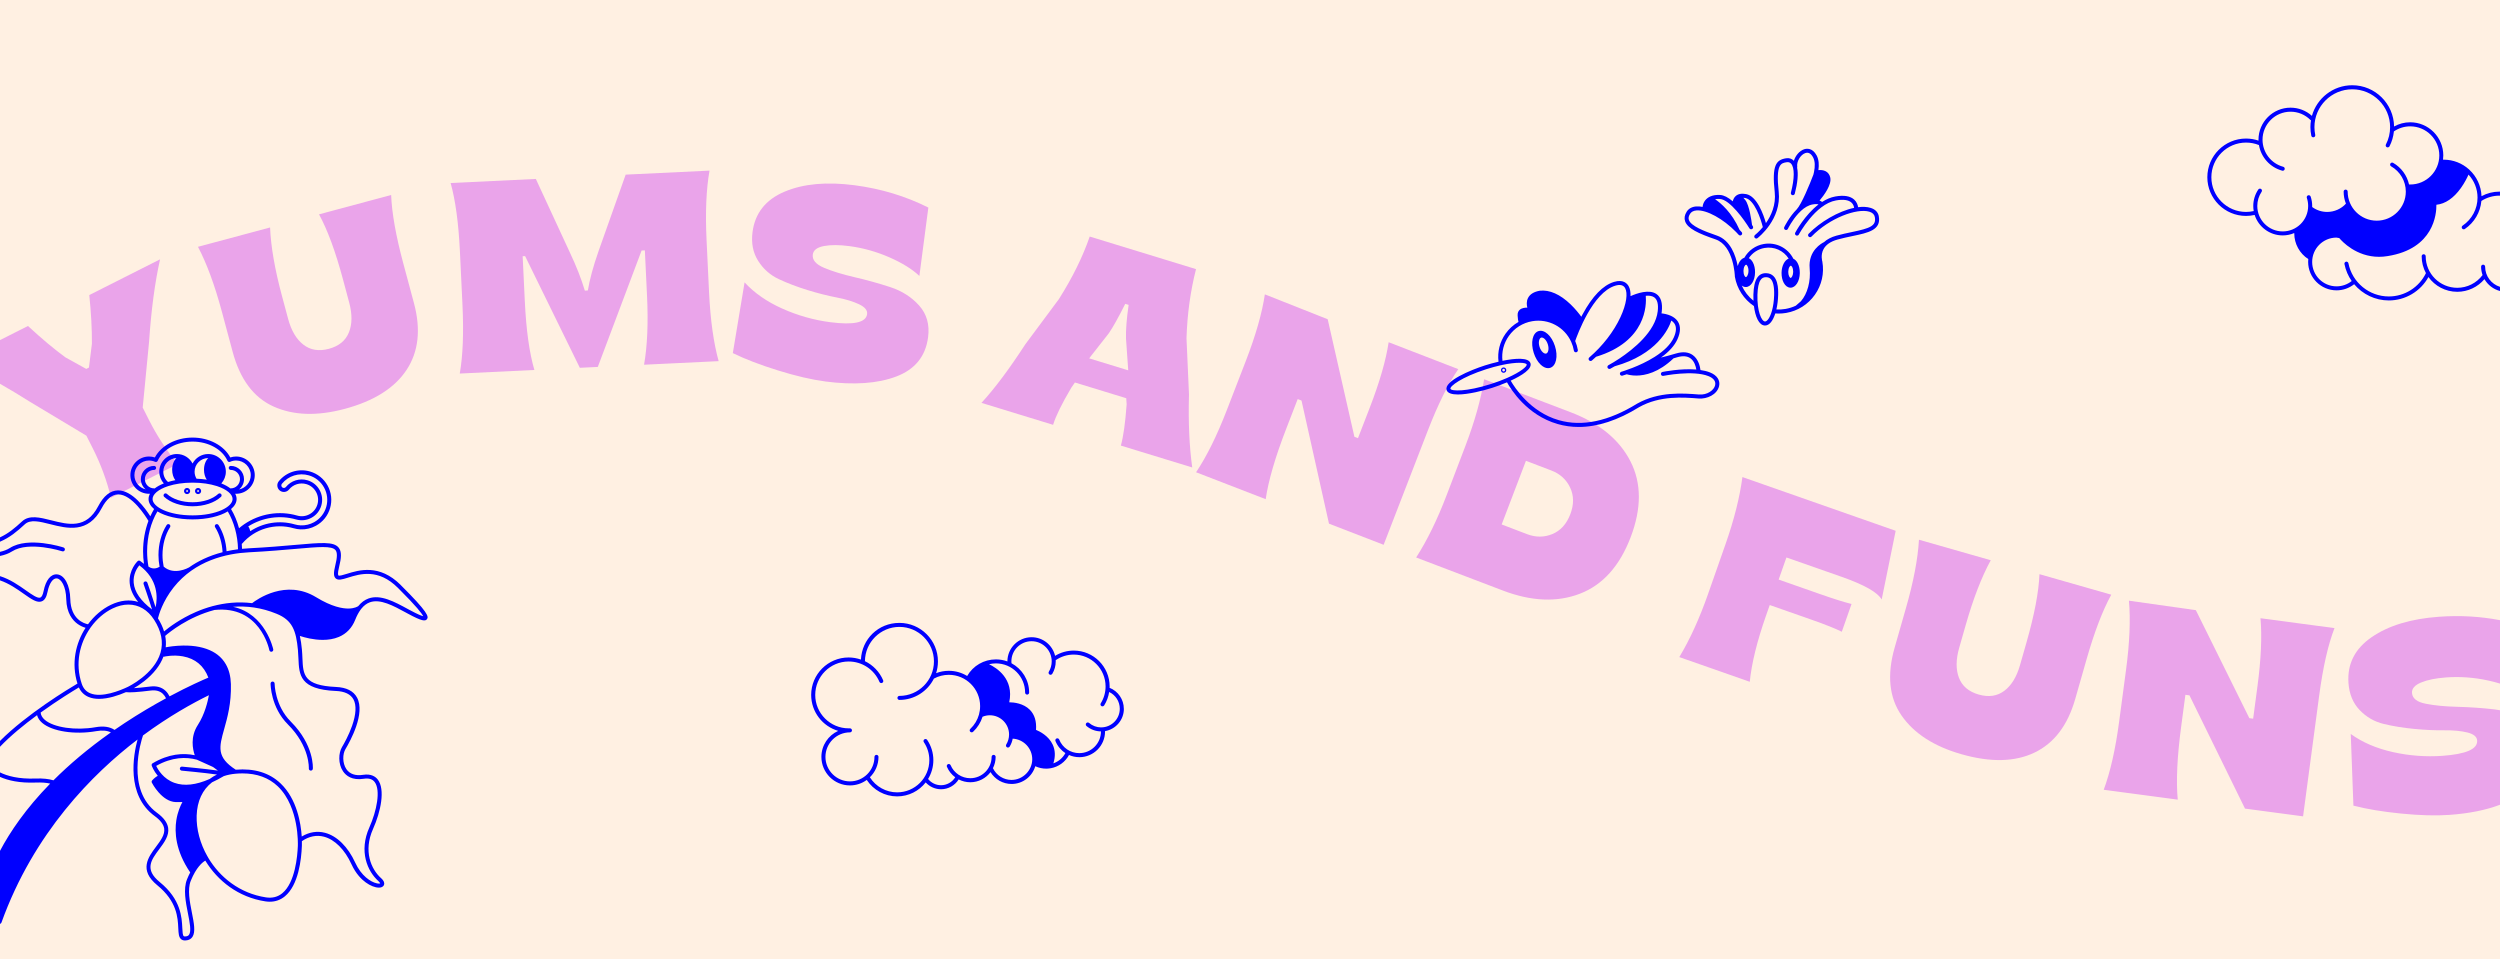 <?xml version="1.0" encoding="UTF-8"?><svg id="Layer_2" xmlns="http://www.w3.org/2000/svg" viewBox="0 0 2000 767.29"><defs><style>.cls-1{fill:#fff0e2;}.cls-1,.cls-2,.cls-3{stroke-width:0px;}.cls-2{fill:#eaa4ea;}.cls-3{fill:blue;}</style></defs><g id="Layer_1-2"><rect class="cls-1" width="2000" height="767.29"/><path class="cls-2" d="M275.78,327.1c-22.04,5.91-41.02,5.29-56.93-1.88-15.92-7.16-26.83-21.77-32.74-43.8l-8.59-32c-5.69-21.19-12.07-38.52-19.14-51.97l57.69-15.48c.61,15.18,3.76,33.38,9.45,54.57l4.97,18.53c2.52,9.41,6.59,16.29,12.2,20.65,5.61,4.36,12.41,5.47,20.42,3.33s13.34-6.51,16.01-13.1c2.67-6.58,2.75-14.58.22-23.98l-4.97-18.53c-5.95-22.18-12.33-39.5-19.14-51.97l57.69-15.48c.56,14.45,3.79,32.62,9.66,54.51l8.59,32c5.65,21.06,3.69,38.85-5.88,53.38-9.57,14.53-26.08,24.94-49.52,31.23Z"/><path class="cls-2" d="M367.81,298.83c2.52-14.23,3.24-32.67,2.15-55.32l-2.02-42.24c-1.08-22.65-3.56-40.93-7.43-54.86l68.16-3.26,27.27,58.93c5.18,10.96,9.16,21.1,11.93,30.42l2.4-.12c1.47-8.8,4.31-19.27,8.54-31.4l21.73-61.28,67.07-3.21c-2.63,14.97-3.42,33.41-2.37,55.33l2.02,42.24c1.05,21.92,3.6,40.2,7.65,54.85l-59.66,2.86c2.63-14.97,3.42-33.41,2.37-55.33l-1.73-36.15-2.61.13-35.04,93.12-14.37.69-43.78-89.35-1.96.09,1.73,36.15c1.1,22.94,3.64,41.22,7.65,54.85l-59.67,2.86Z"/><path class="cls-2" d="M660.02,305.13c-10.81-1.42-23.36-4.35-37.65-8.79-14.3-4.44-26.33-9.06-36.11-13.86l9.4-56.59c7.82,8.5,17.9,15.51,30.22,21.01,12.32,5.5,25.04,9.11,38.15,10.83,18.88,2.48,28.76.33,29.65-6.44.4-3.03-1.75-5.65-6.44-7.88-4.69-2.23-10.65-4.04-17.87-5.42-7.22-1.39-14.99-3.36-23.3-5.92-8.32-2.55-15.96-5.46-22.93-8.72-6.98-3.26-12.53-8.17-16.65-14.72-4.13-6.55-5.61-14.22-4.46-23.01,1.98-15.13,10.5-25.89,25.56-32.26,15.05-6.38,33.75-8.11,56.09-5.17,21.18,2.78,40.85,8.73,59,17.86l-7.18,54.69c-5.74-5.44-13.77-10.42-24.1-14.93-10.33-4.5-20.97-7.48-31.92-8.92-8.21-1.08-15.03-1.09-20.44-.04-5.41,1.05-8.35,3.3-8.8,6.76-.57,4.32,2.45,7.87,9.05,10.64,6.6,2.77,14.7,5.26,24.3,7.48,9.6,2.21,19.11,4.85,28.53,7.92,9.42,3.07,17.16,8.01,23.23,14.81,6.07,6.81,8.44,15.25,7.12,25.34-2,15.28-10.49,25.74-25.45,31.4-14.96,5.66-33.97,6.98-57.03,3.95Z"/><path class="cls-2" d="M785.17,322.3c10.48-11.38,22.19-27.02,35.13-46.92l26.77-36.03c10.89-17.18,19.12-33.89,24.71-50.11l85.04,26.06c-4.49,17.63-7.03,36.08-7.62,55.35l1.99,44.84c-.61,22.31.26,41.8,2.6,58.48l-57.11-17.5c1.99-6.99,3.54-17.99,4.64-33.01l-.33-4.89-41.06-12.58-2.87,4.14c-7.55,12.73-12.41,22.64-14.58,29.73l-57.32-17.57ZM871.33,286.68l31.26,9.58-1.79-25.4c-.21-6.75.49-15.73,2.1-26.95l-2.71-.83c-5.48,10.94-9.86,18.79-13.15,23.56l-15.72,20.04Z"/><path class="cls-2" d="M956.85,377.82c8.46-12.62,16.65-29.16,24.57-49.63l15.25-39.45c7.91-20.47,12.99-38.22,15.22-53.25l50.27,19.91,21.37,94.04,2.85,1.1,9.36-24.2c7.97-20.6,13.03-38.12,15.18-52.56l55.71,21.54c-8.1,11.67-16.29,28.22-24.57,49.63l-35.15,90.89-43.72-16.91-21.98-98.49-3.05-1.18-9.12,23.59c-8.86,22.91-14.35,41.74-16.48,56.5l-55.71-21.54Z"/><path class="cls-2" d="M1132.93,445.99c8.82-13.75,16.93-30.33,24.33-49.75l15.07-39.52c7.4-19.42,12.39-37.19,14.96-53.32l69.26,26.41c22.95,8.75,38.88,21.82,47.8,39.22,8.92,17.4,8.98,37.64.18,60.73-8.8,23.09-22.33,38.15-40.56,45.19-18.24,7.04-38.84,6.19-61.78-2.56l-69.26-26.4ZM1201.33,419.57l20.37,7.77c6.92,2.64,13.66,2.61,20.22-.11,6.55-2.71,11.33-8,14.34-15.88,2.95-7.74,2.89-14.84-.16-21.29-3.06-6.45-8.05-11-14.98-13.64l-20.37-7.77-19.42,50.92Z"/><path class="cls-2" d="M1343.44,525.66c8.44-13.98,16.1-30.78,22.98-50.39l13.99-39.91c6.88-19.61,11.38-37.51,13.52-53.71l122.61,42.99-11.19,54.98c-3.22-5.75-14.02-11.85-32.4-18.29l-43.82-15.36-6.2,17.69,32.71,11.47c11.24,3.94,19.77,6.63,25.59,8.05l-7.79,22.22c-5.11-2.56-13.42-5.86-24.94-9.9l-32.71-11.47-2.96,8.44c-7.21,20.57-11.55,38.22-13.02,52.96l-56.37-19.76Z"/><path class="cls-2" d="M1569.12,603.36c-21.94-6.27-37.89-16.57-47.85-30.9-9.96-14.33-11.81-32.47-5.54-54.41l9.11-31.86c6.03-21.1,9.47-39.24,10.33-54.41l57.43,16.41c-7.29,13.33-13.95,30.55-19.98,51.65l-5.27,18.45c-2.68,9.36-2.73,17.36-.17,23.99,2.56,6.63,7.83,11.08,15.8,13.36,7.96,2.28,14.79,1.28,20.47-2.99,5.68-4.27,9.86-11.09,12.53-20.45l5.27-18.45c6.31-22.08,9.75-40.21,10.33-54.41l57.43,16.41c-6.95,12.68-13.54,29.91-19.77,51.71l-9.1,31.86c-5.99,20.96-16.83,35.21-32.51,42.74-15.68,7.54-35.19,7.97-58.53,1.3Z"/><path class="cls-2" d="M1682.98,631.81c5.27-14.25,9.36-32.25,12.26-54.01l5.59-41.92c2.9-21.75,3.67-40.2,2.32-55.33l53.53,7.58,42.8,86.42,3.03.4,3.43-25.71c2.92-21.89,3.73-40.11,2.45-54.66l59.21,7.9c-5.14,13.24-9.22,31.25-12.26,54.01l-12.88,96.59-46.46-6.2-44.44-90.6-3.24-.43-3.34,25.07c-3.25,24.35-4.18,43.95-2.78,58.79l-59.21-7.89Z"/><path class="cls-3" d="M1368,297.95c-2.29-.92-4.89-1.53-7.63-1.92-.32-2.68-1.53-8.62-6.1-11.93-3.45-2.5-7.98-2.94-13.47-1.31-5.3,1.57-9.19,2.59-12.03,3.26,6.46-4.61,10.89-9.54,13.19-14.67,2.57-5.73,2.68-10.49.35-14.13-1.35-2.11-3.36-3.55-5.47-4.54-.01,0-.03-.01-.04-.02-2.78-1.29-5.74-1.8-7.6-2,.07-.44.15-.88.2-1.32.79-6.96-.66-11.74-4.33-14.21-2.86-1.93-6.66-2.08-10.36-1.49-.09,0-.18.02-.27.04-3.87.66-7.6,2.12-10.01,3.2.11-3.17-.37-5.87-1.5-7.93-1.23-2.24-4.39-5.67-11.68-3.47-8.86,2.68-17.34,11.43-25.21,26-.34.63-.67,1.25-.99,1.88-1.7-2.35-4.7-6.18-8.62-9.95-8.31-7.98-16.78-11.74-24.57-10.87-4.72.82-7.9,2.77-9.44,5.8-1.38,2.73-1.08,5.68-.57,7.73-1.91-.03-4.41.24-6.08,1.73-.88.78-1.88,2.23-1.67,4.67.21,2.48.34,4.07.69,5.03-4.05,2.3-7.58,5.49-10.34,9.41-4.64,6.58-6.61,14.49-5.63,22.42-3.99.92-7.8,2-10.85,2.97-11.6,3.71-32.95,12.6-30.68,19.7.83,2.59,4.34,3.55,9.04,3.55,8.2,0,20-2.94,27.38-5.3,3.4-1.09,7.65-2.62,11.89-4.43,3.04,5.51,15.87,26.25,40.47,33.36,5.45,1.57,11.08,2.36,16.88,2.36,15.1,0,31.34-5.32,48.45-15.91,16.65-9.3,35.19-7.83,47.47-6.86h.11c6.6.53,14.69-3.1,16.28-9.87,1.08-4.63-1.63-8.74-7.25-10.98ZM1192.73,307.21c-19.72,6.3-31.73,5.84-32.37,3.83-.64-2.01,8.87-9.35,28.59-15.66,4.24-1.35,8.11-2.39,11.6-3.17.03,0,.05.01.08.01.09,0,.18,0,.28-.02.18-.03.34-.1.5-.18,6-1.29,10.79-1.8,14.17-1.8s5.51.55,5.76,1.33c.48,1.5-4.68,5.95-15.5,10.74-.06.02-.13.04-.19.07-.03.01-.05.03-.08.05-3.64,1.6-7.91,3.23-12.82,4.8ZM1372.12,308.2c-.93,3.99-6.33,7.92-12.89,7.4h-.11c-12.66-1.01-31.8-2.53-49.35,7.28-22.93,14.18-44.06,18.63-62.78,13.24-22.82-6.57-35.32-26.13-38.43-31.59,9.11-4.18,17.27-9.43,15.82-13.96-1.52-4.75-12.09-4.02-22.41-1.91-.8-7.04.98-14.04,5.1-19.88,4.45-6.3,11.08-10.5,18.68-11.81,12.99-2.24,25.82,4.57,31.23,16.56,1,2.21,1.72,4.56,2.13,6.98.15.88.99,1.46,1.86,1.31.88-.15,1.46-.98,1.31-1.86-.43-2.47-1.15-4.87-2.12-7.15,1.64-4.74,13.95-38.78,32.01-44.25,3.91-1.18,6.58-.53,7.93,1.93,1.12,2.04,1.37,5.13.84,8.88,0,.03-.01.06-.01.09-.6,4.11-2.14,9.02-4.56,14.23-5.41,11.65-14.27,23.11-24.94,32.27-.67.58-.75,1.59-.17,2.27.32.37.77.56,1.22.56.37,0,.74-.13,1.05-.39,1.14-.98,2.24-1.98,3.32-2.99,40.22-12.2,40.4-41.42,39.77-48.78,2.54-.25,4.92,0,6.64,1.16,2.59,1.75,3.58,5.5,2.93,11.17-1.86,16.31-19.59,30.51-30.62,37.85l-4.93,3.12c-2.31,1.39-3.77,2.17-3.85,2.21-.79.41-1.09,1.38-.68,2.17.29.55.85.86,1.43.86.25,0,.51-.06.74-.18.14-.07,1.44-.76,3.49-1.98,33.77-9.49,43.12-29.97,45.3-36.55,1,.66,1.88,1.47,2.53,2.48,1.71,2.67,1.51,6.4-.58,11.07-2.41,5.37-7.53,10.58-15.24,15.47-12.16,7.72-26.56,11.9-26.71,11.94-.85.25-1.35,1.14-1.1,1.99.2.71.85,1.17,1.54,1.17.15,0,.3-.02.44-.06.17-.05,1.44-.42,3.45-1.1,1.14.36,3.82,1.05,7.61,1.05,7.05,0,17.93-2.41,29.8-13.8.93-.27,1.89-.54,2.9-.84,4.47-1.33,8.06-1.05,10.65.83,3.18,2.3,4.31,6.54,4.7,8.97-12.46-1.01-26.3,1.78-27.06,1.93-.87.18-1.43,1.03-1.25,1.9s1.03,1.43,1.9,1.25c.23-.05,23.68-4.78,36.14.2,4.13,1.65,6.02,4.23,5.31,7.26Z"/><path class="cls-3" d="M1205,295.73h0c-.2-1.16-1.32-1.95-2.47-1.74-1.16.2-1.94,1.31-1.74,2.47.18,1.04,1.08,1.77,2.11,1.77.12,0,.24,0,.36-.03.56-.1,1.05-.41,1.38-.87s.46-1.03.36-1.6ZM1203.08,297.16c-.58.1-1.14-.29-1.25-.88l1.58-.27-1.58.27c-.1-.59.29-1.15.88-1.25.58-.1,1.15.29,1.25.88.1.59-.29,1.15-.88,1.25Z"/><path class="cls-3" d="M1230.78,264.89c-4.75,1.52-6.42,9.16-3.79,17.4,1.2,3.76,3.12,7.06,5.42,9.31,1.97,1.93,4.06,2.93,6.03,2.93.59,0,1.17-.09,1.73-.27,4.75-1.52,6.42-9.16,3.79-17.4-2.63-8.23-8.42-13.49-13.18-11.97ZM1236.98,282.83c-1.56.5-4.14-1.56-5.34-5.31-1.2-3.75-.29-6.93,1.27-7.43.16-.05.32-.07.49-.07,1.57,0,3.77,2.01,4.85,5.39,1.2,3.75.29,6.93-1.27,7.43Z"/><path class="cls-3" d="M1503.04,172.99c-.63-3.28-2.92-5.6-6.64-6.71-2.91-.87-6.28-1-9.92-.53-.25-1.69-.98-4.1-3.1-6.04-3.17-2.9-8.26-3.75-15.15-2.52-3.76.67-7.3,2.28-10.58,4.39-.11-.1-.21-.2-.34-.29-.47-.36-1.04-.63-1.68-.82,3.45-4.08,9.96-12.74,8.55-18.56-.53-2.2-1.7-3.83-3.47-4.82-1.97-1.11-4.28-1.17-5.99-.99.6-4.27.38-8.44-1.41-11.76-3.43-6.34-8.17-5.54-10.06-4.91-3.72,1.25-6.87,5.08-8.14,9.2-1.61-1.69-3.75-2.4-6.2-2.02-8.07,1.25-11.5,5.62-9.13,27.08,1.12,10.2-2.82,18.77-7.04,24.8-1.92-6.75-7.08-21.51-15.81-23.22-3.66-.71-6.52-.16-8.47,1.66-1.29,1.2-1.93,2.74-2.25,4.13-3.72-3.2-7.08-4.91-10.05-5.09-6.74-.41-10.23,2.1-11.98,4.28-1.24,1.55-1.96,3.45-2.08,5.27-1.83-.35-3.56-.5-5.12-.38-3.4.27-6.03,1.71-7.6,4.17-1.71,2.68-2.14,5.28-1.28,7.75,2.02,5.78,10.81,9.8,24.33,14.43,14.73,5.04,15.46,29.42,15.46,29.66,0,.08,0,.16.02.24,1.65,9.56,7.19,18.06,15.24,23.45,1.06,8.43,3.99,15.43,8.75,15.57.05,0,.1,0,.14,0,3.62,0,6.4-4.03,8.19-9.67.87.06,1.74.11,2.62.11,2.03,0,4.06-.17,6.08-.52,9.35-1.61,17.5-6.77,22.97-14.52,5.47-7.75,7.59-17.16,5.98-26.51-.01-.07-.03-.15-.05-.22-.02-.05-1.55-5.07,1.02-9.81,1.93-3.56,5.68-6.12,11.13-7.64,4.19-1.16,8.23-2,12.13-2.82,12.35-2.58,23.02-4.8,20.91-15.82ZM1396.71,221.7c-.33,0-.78-.44-1.13-1.11-.53-1-.82-2.42-.8-3.89.02-1.47.36-2.88.92-3.86.37-.66.83-1.08,1.16-1.08h0c.71.01,1.98,1.92,1.93,5s-1.37,4.9-2.08,4.94ZM1412.05,257.18s-.03,0-.04,0c-2.79-.08-6.44-8.26-6.06-21.4.16-5.54.99-9.49,2.46-11.73,1.04-1.58,2.35-2.29,4.25-2.29.08,0,.16,0,.23,0,1.87.06,6.84.2,6.42,14.42-.14,4.84-.8,8.97-1.7,12.25-.04.1-.07.2-.09.31-1.54,5.41-3.76,8.45-5.48,8.45ZM1481.47,185.66c-3.77.79-8.04,1.68-12.33,2.87-4.15,1.15-7.46,2.89-9.93,5.17-1.8.87-12.76,6.77-11.47,20.98.95,10.46-1.79,20.32-7.01,26.33l-4.11,3.56c-2.58,1.21-5.34,2.08-8.23,2.58-2.42.42-4.86.55-7.29.42.82-3.53,1.31-7.44,1.42-11.29.13-4.31.51-17.43-9.54-17.73-3.17-.1-5.58,1.17-7.27,3.74-1.83,2.79-2.8,7.17-2.99,13.4-.05,1.63-.03,3.27.05,4.9-4.07-3.25-7.28-7.44-9.38-12.16.96.76,2.04,1.18,3.18,1.2.02,0,.05,0,.07,0,4.06,0,7.31-5.12,7.41-11.7.04-2.99-.58-5.84-1.75-8.02-.87-1.62-1.99-2.76-3.25-3.37,2.89-4.33,7.38-7.27,12.59-8.17,7.67-1.33,15.2,2.07,19.3,8.51-3.22,1.21-5.6,5.74-5.69,11.36-.04,2.99.58,5.84,1.75,8.02,1.34,2.48,3.24,3.86,5.37,3.89.02,0,.05,0,.07,0,4.06,0,7.31-5.12,7.41-11.7.04-2.99-.58-5.84-1.75-8.02-.9-1.67-2.06-2.83-3.38-3.42-4.46-8.74-13.94-13.49-23.63-11.82-6.65,1.15-12.31,5.16-15.61,11.02-2.38.7-4.33,3.2-5.32,6.63-1.56-8.39-5.7-20.65-16.7-24.41-10.61-3.63-20.66-7.65-22.34-12.45-.53-1.5-.21-3.12.96-4.95,1.02-1.6,2.75-2.5,5.14-2.69,8.05-.64,21.46,6.78,31.59,17.21l.2.2c.66.68,1.3,1.38,1.93,2.08.59.66,1.61.73,2.27.13.67-.59.72-1.61.13-2.27-.54-.61-1.1-1.21-1.67-1.8-6.24-14.05-15-21.41-19.62-24.53,1.11-.2,2.4-.28,3.9-.19,7.97.49,19.73,17.12,23.59,23.49.3.5.83.78,1.38.78.28,0,.57-.08.83-.23.76-.46,1-1.45.54-2.21-.04-.06-.27-.44-.66-1.05-.34-2.76-2.12-15.83-5.41-19.95-.55-.69-1.06-1.27-1.53-1.79.5.04,1.03.1,1.6.21,7.23,1.41,12.34,16.59,13.97,23.28-3.28,3.95-6.15,6.2-6.22,6.25-.71.54-.84,1.55-.3,2.25.32.41.79.63,1.28.63.34,0,.68-.11.97-.33.79-.61,19.4-15.08,16.97-37.18-2.44-22.18,1.87-22.85,6.43-23.55,1.44-.22,2.57.15,3.46,1.14,2.89,3.2,2.84,11.89-.13,23.24-.22.86.29,1.74,1.15,1.96.86.22,1.74-.29,1.96-1.15,2.28-8.72,2.9-15.83,1.88-20.77.09-.24.12-.51.08-.78-.65-4.13,2.61-9.66,6.46-10.96,2.45-.83,4.54.31,6.2,3.39,1.7,3.15,1.64,7.39.76,11.72-.04.12-.07.25-.08.39-.12.58-.26,1.17-.41,1.75-2.91,7.65-9.51,23.74-13.33,27.78-6.01,6.04-9.74,13.72-9.98,14.22-.38.8-.05,1.76.75,2.14.22.11.46.16.69.16.6,0,1.17-.34,1.45-.91.05-.11,3.31-6.8,8.43-12.35.35-.32.75-.73,1.23-1.22.25-.26.53-.55.83-.85,2.79-2.57,6.01-4.62,9.48-5.15,2.37-.41,3.77-.25,4.53.03-10.95,8.41-18.19,21.8-18.6,22.57-.42.78-.12,1.76.66,2.18.24.13.5.19.76.19.57,0,1.13-.31,1.42-.85.13-.24,13.16-24.33,29.73-27.3,5.73-1.03,10.02-.44,12.38,1.7,1.5,1.35,1.99,3.08,2.14,4.23-12.54,2.62-27.28,11.35-36.39,20.75-.62.64-.6,1.66.04,2.27.64.62,1.66.6,2.27-.04,14.5-14.97,36.37-22.85,46.24-19.91,2.53.75,4.01,2.18,4.4,4.24,1.38,7.23-3.95,9.05-18.41,12.07ZM1432.51,222.34h0c-.69-.01-1.94-1.89-1.9-4.93.02-1.45.35-2.84.91-3.82.42-.73.87-1.06,1.13-1.06h0c.26,0,.71.34,1.1,1.09.52.99.81,2.39.79,3.84-.04,3.03-1.34,4.87-2.04,4.87Z"/><path class="cls-3" d="M154.06,405.02c9.15,0,17.64-2.82,22.72-7.55.65-.6.69-1.62.08-2.27-.6-.65-1.62-.69-2.27-.08-4.5,4.19-12.17,6.69-20.53,6.69s-16.03-2.5-20.53-6.69c-.65-.61-1.67-.57-2.27.08-.61.65-.57,1.67.08,2.27,5.07,4.73,13.57,7.55,22.72,7.55Z"/><path class="cls-3" d="M158.45,395.29c1.36,0,2.47-1.11,2.47-2.47s-1.11-2.47-2.47-2.47-2.47,1.11-2.47,2.47,1.11,2.47,2.47,2.47ZM158.45,392.07c.41,0,.75.33.75.75s-.33.75-.75.75-.75-.33-.75-.75.33-.75.75-.75Z"/><path class="cls-3" d="M149.67,395.29c1.36,0,2.47-1.11,2.47-2.47s-1.11-2.47-2.47-2.47-2.47,1.11-2.47,2.47,1.11,2.47,2.47,2.47ZM149.67,392.07c.41,0,.75.33.75.75s-.33.75-.75.75-.75-.33-.75-.75.33-.75.75-.75Z"/><path class="cls-3" d="M219.68,546.85c0-.89-.72-1.61-1.61-1.61h0c-.89,0-1.61.72-1.61,1.61,0,.77.16,18.99,13.86,32.68,17.68,17.67,16.75,35.07,16.74,35.25-.06.88.61,1.65,1.49,1.71.04,0,.08,0,.12,0,.84,0,1.54-.65,1.6-1.5.05-.77,1.11-18.97-17.67-37.75-12.74-12.73-12.92-30.24-12.92-30.41Z"/><path class="cls-3" d="M899.06,567.05c0-7.47-4.54-14.08-11.39-16.8.01-.36.04-.72.04-1.08,0-15.83-12.88-28.7-28.7-28.7-5.34,0-10.44,1.45-14.93,4.2-2.02-8.52-9.68-14.89-18.81-14.89-10.67,0-19.35,8.68-19.35,19.35,0,0,0,.01,0,.02-2.86-1.05-5.95-1.63-9.17-1.63-9.6,0-18.26,5.04-23.01,13.27-4.29-2.63-9.33-4.14-14.72-4.14-3.48,0-6.92.65-10.14,1.89.95-2.97,1.47-6.12,1.47-9.4,0-16.99-13.83-30.82-30.82-30.82s-30.01,13.03-30.78,29.34c-3.11-1.08-6.43-1.68-9.85-1.68-16.52,0-29.96,13.44-29.96,29.96,0,13.63,9.15,25.15,21.62,28.77-7.92,3.59-13.44,11.56-13.44,20.8,0,12.59,10.24,22.83,22.83,22.83,5.03,0,9.68-1.64,13.46-4.4,5.33,8.17,14.47,13.18,24.3,13.18,9.27,0,17.54-4.38,22.85-11.18,3.12,3.45,7.57,5.47,12.29,5.47,5.74,0,11.09-3.04,14.08-7.87,2.82,1.45,5.99,2.27,9.31,2.27,6.61,0,12.47-3.19,16.18-8.1,3.55,5.82,9.91,9.47,16.86,9.47,8.96,0,16.53-6,18.94-14.19,2.72,1.27,5.7,1.94,8.73,1.94,1.25,0,2.47-.12,3.67-.34.01,0,.02,0,.03,0,6.17-1.12,11.55-4.99,14.55-10.58,2.56,1.12,5.37,1.75,8.29,1.75,11.33,0,20.54-9.22,20.54-20.54,0-.11,0-.21,0-.32,8.54-1.45,15.06-8.88,15.06-17.82ZM809.25,623.95c-6.37,0-12.16-3.67-14.9-9.4,1.37-2.73,2.16-5.8,2.16-9.05,0-.89-.72-1.61-1.61-1.61s-1.61.72-1.61,1.61c0,9.41-7.66,17.07-17.07,17.07-6.86,0-13.03-4.08-15.72-10.39-.35-.82-1.29-1.2-2.11-.85-.82.35-1.2,1.29-.85,2.11,1.46,3.42,3.78,6.28,6.64,8.39-2.41,3.89-6.72,6.35-11.35,6.35-4.06,0-7.85-1.86-10.38-5,2.68-4.39,4.23-9.55,4.23-15.05,0-5.81-1.71-11.41-4.95-16.21-.5-.74-1.5-.93-2.23-.43-.74.5-.93,1.5-.43,2.23,2.88,4.26,4.4,9.24,4.4,14.4,0,14.21-11.56,25.77-25.76,25.77-8.87,0-17.11-4.6-21.81-12.07,4.25-4.15,6.89-9.93,6.89-16.32,0-.89-.72-1.61-1.61-1.61s-1.61.72-1.61,1.61c0,10.81-8.8,19.61-19.61,19.61s-19.61-8.8-19.61-19.61,8.8-19.61,19.61-19.61c.89,0,1.61-.72,1.61-1.61s-.72-1.61-1.61-1.61c-.28,0-.55.01-.83.02-.07,0-.14-.02-.21-.02-14.75,0-26.74-12-26.74-26.74s12-26.74,26.74-26.74c10.76,0,20.42,6.4,24.63,16.3.35.82,1.29,1.2,2.11.85.82-.35,1.2-1.29.85-2.11-2.91-6.84-8.14-12.19-14.56-15.28.09-15.14,12.44-27.43,27.6-27.43s27.6,12.38,27.6,27.6-12.38,27.6-27.6,27.6c-.89,0-1.61.72-1.61,1.61s.72,1.61,1.61,1.61c12.05,0,22.51-6.96,27.57-17.07,3.64-1.97,7.75-3.02,11.92-3.02,13.81,0,25.05,11.24,25.05,25.05,0,2.33-.32,4.59-.92,6.76,0,.01,0,.03-.01.04-1.21,4.31-3.56,8.23-6.91,11.41-.65.61-.67,1.63-.06,2.27.32.33.74.5,1.17.5.4,0,.79-.15,1.1-.44,3.57-3.38,6.14-7.5,7.56-12.04,1.86-.77,3.82-1.18,5.86-1.18,8.47,0,15.37,6.89,15.37,15.37,0,2.84-.78,5.61-2.25,8.01-.46.76-.23,1.75.53,2.21.26.16.55.24.84.24.54,0,1.07-.27,1.37-.77,1.2-1.95,2-4.11,2.41-6.35,8.7.46,15.64,7.67,15.64,16.48s-7.41,16.53-16.53,16.53ZM880.96,581.93c-3.55,0-6.99-1.27-9.68-3.58-.67-.58-1.69-.5-2.27.17-.58.67-.5,1.69.17,2.27,3.23,2.77,7.34,4.3,11.59,4.34,0,.02,0,.04,0,.05,0,9.55-7.77,17.33-17.33,17.33-7.11,0-13.42-4.26-16.08-10.86-.33-.82-1.27-1.22-2.09-.89-.82.33-1.22,1.27-.89,2.09,1.63,4.06,4.44,7.36,7.94,9.61-2.09,3.9-5.55,6.8-9.62,8.23,1.71-5.46,1.54-10.46-.5-14.91-3.3-7.17-10.5-10.7-13.39-11.88.51-6.81-1.13-12.19-4.88-16.01-5.14-5.24-12.79-6.03-16.53-6.07,3.96-18.79-10.15-27.6-16.17-30.45,1.78-.43,3.62-.66,5.51-.66,12.88,0,23.36,10.48,23.36,23.36,0,.89.72,1.61,1.61,1.61s1.61-.72,1.61-1.61c0-10.16-5.73-19-14.12-23.47-.05-.5-.08-1-.08-1.5,0-8.89,7.24-16.13,16.13-16.13,8.26,0,15.08,6.24,16.01,14.25-.02.2,0,.4.05.6.03.42.06.85.06,1.28,0,2.93-.79,5.8-2.29,8.29-.46.76-.21,1.75.55,2.21.26.16.54.23.83.23.55,0,1.08-.28,1.38-.78,1.8-3,2.75-6.44,2.75-9.95,0-.31-.03-.62-.05-.93,4.26-2.94,9.23-4.51,14.44-4.51,14.05,0,25.49,11.43,25.49,25.49,0,4.78-1.33,9.45-3.85,13.48-.47.75-.24,1.75.51,2.22.26.17.56.24.85.24.54,0,1.06-.27,1.37-.76,2.05-3.28,3.39-6.94,3.98-10.74,5.15,2.44,8.5,7.62,8.5,13.43,0,8.2-6.67,14.88-14.88,14.88Z"/><path class="cls-2" d="M119.47,336.57l-5.3-10.51,5.07-52.37c1.72-25.61,4.66-47.69,8.82-66.23l-56.63,28.58c1.48,14.23,2.18,27.23,2.1,38.99l-2.37,19.02-2.14,1.08-16.61-9.2c-8.73-6.34-18.74-14.71-30.03-25.14l-22.38,11.29v34.94c7.7,4.39,15.79,9.25,24.26,14.59l44.85,26.93,5.21,10.31c6.35,12.58,11.18,25.7,14.48,39.33l53.33-26.92c-9.21-11.47-16.76-23.04-22.65-34.72Z"/><path class="cls-3" d="M49.81,441.04c.84.27,1.75-.19,2.03-1.03.27-.84-.19-1.75-1.03-2.03-1.14-.37-28.14-8.99-42.95.44-2.21,1.41-4.89,2.4-7.86,3.07v3.28c3.61-.75,6.89-1.91,9.59-3.63,13.52-8.62,39.96-.18,40.22-.1Z"/><path class="cls-3" d="M320.55,467.97c-17.1-17-33.4-11.92-43.13-8.89-2.69.84-6.04,1.88-6.69,1.27-.16-.15-.87-1.17.54-6.8,1.75-6.98,2.34-12.3-.46-15.57-4.05-4.75-13.6-3.91-34.52-2.07-9.86.87-22.14,1.95-37.32,2.74-1.83.1-3.61.24-5.35.41-.04-1.32-.11-2.64-.22-3.94.14-.09.28-.19.39-.32,10.1-11.71,26.21-16.5,41.03-12.22,1.84.53,3.73.84,5.63.92,4.29.18,8.55-.84,12.34-2.93,5.53-3.05,9.54-8.07,11.29-14.13,1.75-6.06,1.04-12.45-2.01-17.97-3.05-5.53-8.07-9.53-14.13-11.29-9.14-2.64-18.92.43-24.92,7.82-1.83,2.25-1.48,5.58.77,7.4,2.25,1.83,5.58,1.48,7.4-.77,3.33-4.1,8.75-5.8,13.82-4.34,3.36.97,6.14,3.19,7.83,6.26,1.69,3.06,2.09,6.6,1.11,9.97s-3.19,6.14-6.26,7.83c-3.06,1.69-6.6,2.09-9.96,1.11-14.42-4.17-29.99-1.5-42.26,6.86-.07.03-.13.09-.19.13-1.4.96-2.75,2-4.06,3.12-1.49-5.53-3.64-10.71-6.39-15.33,2.83-2.36,4.44-5.1,4.44-8.04,0-1.46-.4-2.87-1.14-4.21.25.01.5.04.76.04,8.22,0,14.91-6.69,14.91-14.91s-6.69-14.91-14.91-14.91c-1.6,0-3.17.25-4.67.75-5.07-9.56-16.96-15.89-30.17-15.89s-25.1,6.33-30.17,15.89c-1.5-.5-3.07-.75-4.67-.75-8.22,0-14.91,6.69-14.91,14.91s6.69,14.91,14.91,14.91c.25,0,.5-.02.76-.04-.74,1.34-1.14,2.75-1.14,4.21,0,2.94,1.61,5.68,4.44,8.04-1.1,1.85-2.1,3.79-3.01,5.8-3.95-6.22-14.37-20.72-25.7-20.72-.06,0-.12,0-.18,0-6.15.08-11.49,4.37-15.87,12.73-9.56,18.28-23.78,14.68-37.52,11.2-9.06-2.29-17.61-4.46-23.33.84-5.73,5.31-10.96,9.7-17.67,12.8v3.48c7.78-3.31,13.61-8.15,19.85-13.93,4.43-4.11,11.81-2.24,20.35-.08,13.55,3.43,30.42,7.7,41.16-12.83,3.79-7.24,8.18-10.94,13.06-11.01.05,0,.09,0,.14,0,11.04,0,22.07,17.64,24.19,21.2-2.8,7.5-4.29,15.84-4.29,24.38,0,3.36.25,6.7.7,9.98-.96-.78-1.95-1.56-3.04-2.31-.63-.44-1.48-.37-2.03.16-.3.29-7.24,7.1-6.33,17.52.45,5.16,2.73,10.2,6.79,15.1-6.65-2.1-14.17-1.38-21.91,2.34-6.86,3.31-13.23,8.73-18.24,15.53-3.24-.63-13.79-3.94-14.17-20.17-.26-11.11-4.59-19.24-10.54-19.75-5.03-.43-9.06,4.55-10.81,13.34-.59,2.97-1.5,4.77-2.62,5.22-2.17.87-6.71-2.34-11.51-5.73-5.75-4.05-12.62-8.89-20.74-11.42v3.39c7.25,2.47,13.57,6.91,18.88,10.66,6.25,4.41,10.78,7.6,14.56,6.09,2.28-.91,3.73-3.32,4.58-7.58,1.36-6.81,4.28-11.01,7.37-10.76,3.5.3,7.36,6.23,7.6,16.62.26,11.21,5.11,16.98,9.13,19.86,2.33,1.67,4.64,2.57,6.33,3.05-7.96,12.3-11.56,28.39-6.5,44.62-6.72,3.96-40.47,24.31-61.96,45.9v4.65c8.4-8.83,19.24-17.64,29.64-25.28.61,2.26,1.98,4.36,4.09,6.17,7.97,6.86,26.18,9.64,43.3,6.62,4.79-.85,8.69-.49,11.67,1.02-18.41,12.97-33.52,25.9-45.95,38.33-3.82-1.17-8.54-1.65-14.18-1.44-13.82.54-22.9-2.09-28.58-4.9v3.59c6.4,2.87,15.61,5.04,28.7,4.53,4.49-.18,8.31.1,11.46.83-19.57,20.05-32.13,38.66-40.16,53.83v58.4c.52-.12.96-.48,1.15-1.01,25.88-71.97,73.23-119.26,108.91-146.5-3.32,12.19-9.36,44.42,13.65,61.22,4.64,3.38,7.13,6.65,7.64,9.99.73,4.86-2.81,9.6-6.56,14.63-6.18,8.28-13.87,18.59,1.05,30.77,15.79,12.88,16.4,25.84,16.8,34.42.2,4.19.34,7.21,2.36,8.81.8.63,1.79.94,3.01.94.52,0,1.09-.06,1.7-.17,1.84-.35,3.27-1.25,4.23-2.67,2.64-3.91,1.23-11.07-.41-19.36-1.73-8.73-3.69-18.63-.93-25.47,4.43-11.01,9.46-14.95,11.65-16.21,9.8,16.09,26.32,29.27,48.02,32.59,1.22.19,2.41.28,3.56.28,4.56,0,8.62-1.45,12.1-4.33,10.84-8.97,13.16-29.23,13.58-40.52.01-.26.06-1.55.01-3.58,5.61-3.89,11.69-5.13,17.63-3.59,8.64,2.25,16.68,10.3,22.06,22.09,3.51,7.68,8.13,12.13,11.4,14.51,3.59,2.62,7.48,4.15,10.48,4.15.12,0,.24,0,.35,0,2.74-.12,3.56-1.6,3.79-2.23.4-1.12.3-2.96-2.43-5.41-7.88-7.07-14.28-21.59-6.38-39.25,6.26-13.99,9.87-31.64,3.83-39.53-1.77-2.31-5.24-4.84-11.76-3.82-6.1.97-10.74-.63-13.42-4.6-3.25-4.83-3-12.13-.72-15.93,3.89-6.49,16.07-28.64,9.27-41.29-2.82-5.25-8.47-8.1-16.79-8.47-25.97-1.16-26.33-9.84-26.88-22.96-.09-2.24-.19-4.56-.42-6.98-.38-4-.88-7.62-1.64-10.88,3.75,1.24,10.78,3.16,18.32,3.16,4.32,0,8.8-.63,12.92-2.38,6.05-2.57,10.44-7.17,13.04-13.68,1.26-3.17,2.66-5.8,4.2-7.93l.67-.89s0,0,0,0c2.03-2.54,4.3-4.26,6.85-5.18,8.25-2.98,18.74,2.72,28.88,8.24l1.52.83c11.19,6.07,13.93,6.24,15.3,4.4,1.5-2.01.95-5.46-21.05-27.32ZM236.85,415.56c4.19,1.21,8.59.72,12.41-1.39,3.82-2.1,6.59-5.57,7.8-9.76,1.21-4.19.72-8.59-1.39-12.41-2.11-3.82-5.57-6.58-9.76-7.79-6.32-1.83-13.07.3-17.21,5.4-.71.88-2,1.01-2.88.3-.88-.71-1.01-2-.3-2.88,5.18-6.38,13.63-9.04,21.53-6.75,5.24,1.51,9.57,4.98,12.21,9.75,2.63,4.77,3.25,10.29,1.74,15.53-1.51,5.24-4.98,9.57-9.75,12.21-3.28,1.81-6.98,2.68-10.66,2.53-1.64-.07-3.27-.33-4.87-.8-12.18-3.52-25.16-1.36-35.49,5.44-.3-1.21-.79-2.62-1.61-3.82,11.26-7.15,25.25-9.3,38.24-5.55ZM115.9,383.32c0-4.07,3.31-7.38,7.38-7.38.89,0,1.61-.72,1.61-1.61s-.72-1.61-1.61-1.61c-5.84,0-10.6,4.76-10.6,10.6,0,3.28,1.5,6.22,3.85,8.16-5.16-1.22-9.01-5.85-9.01-11.37,0-6.45,5.25-11.7,11.7-11.7,1.67,0,3.29.35,4.8,1.03.39.17.83.19,1.23.04.4-.15.72-.46.9-.85,4.11-9.19,15.32-15.36,27.91-15.36s23.8,6.17,27.91,15.36c.17.39.5.7.9.85.4.15.84.14,1.23-.04,1.52-.69,3.14-1.03,4.8-1.03,6.45,0,11.7,5.25,11.7,11.7,0,5.65-4.03,10.37-9.36,11.46,2.41-1.94,3.96-4.92,3.96-8.25,0-5.84-4.75-10.6-10.6-10.6-.89,0-1.61.72-1.61,1.61s.72,1.61,1.61,1.61c4.07,0,7.38,3.31,7.38,7.38s-3.31,7.38-7.38,7.38c-.1,0-.19.01-.28.03-1.94-1.51-4.4-2.85-7.26-3.98,2.29-2.57,3.62-5.92,3.62-9.41,0-7.78-6.33-14.12-14.12-14.12-5.43,0-10.15,3.09-12.51,7.6-2.36-4.51-7.08-7.6-12.51-7.6-7.78,0-14.12,6.33-14.12,14.12,0,3.49,1.33,6.84,3.62,9.41-2.89,1.14-5.37,2.5-7.32,4.02-.14-.04-.29-.07-.45-.07-4.07,0-7.38-3.31-7.38-7.38ZM165.41,383.73c-2.6-.4-5.34-.66-8.19-.77-1.02-1.69-1.55-3.61-1.55-5.61,0-6.01,4.89-10.9,10.9-10.9.02,0,.04,0,.06,0-2.08,1.95-3.43,5.37-3.43,9.35,0,3.14.84,5.93,2.22,7.93ZM140.26,384.14c-2.06.39-4,.88-5.83,1.44-2.4-2.07-3.78-5.02-3.78-8.23,0-5.87,4.67-10.66,10.49-10.88-2.06,1.95-3.41,5.36-3.41,9.33,0,3.29.95,6.3,2.53,8.34ZM122.05,399.2c0-1.85,1.11-3.74,3.15-5.49.06-.05.12-.09.17-.14,2.1-1.75,5.14-3.35,8.97-4.61.16-.03.32-.07.46-.15,5.18-1.65,11.73-2.7,19.26-2.7s14.07,1.05,19.25,2.7c.15.08.3.12.47.15,7.73,2.56,12.29,6.48,12.29,10.25,0,6.33-12.86,13.1-32.01,13.1s-32.01-6.77-32.01-13.1ZM125.9,409.12c6.38,3.91,16.52,6.4,28.16,6.4s21.78-2.49,28.16-6.4c5.05,8.58,7.93,19.23,8.2,30.3-3.21.41-6.27.94-9.18,1.58-.47-7.71-2.71-15.1-6.43-20.97-.48-.75-1.47-.98-2.22-.5-.75.47-.97,1.47-.5,2.22,3.52,5.57,5.61,12.64,5.97,20.02-11.04,2.83-19.84,7.24-26.82,12.17-.06.02-.11.04-.16.08-.12.07-11.78,6.65-20.14-.73-.61-2.99-.94-6.1-.94-9.25,0-8.21,2.15-16.12,6.04-22.28.47-.75.25-1.74-.5-2.22-.75-.48-1.74-.25-2.22.5-4.22,6.67-6.54,15.19-6.54,24,0,3.19.31,6.33.9,9.37-1.53.95-5.19,2.58-8.92-.17-.7-3.95-1.07-8.01-1.07-12.11,0-11.69,2.92-22.98,8.23-32ZM106.95,466.23c-.61-6.79,2.81-11.92,4.48-13.98,15.33,11.33,14.7,26.02,13.04,33.62-2.45-8.01-6.35-19.09-6.56-19.67-.29-.84-1.22-1.28-2.05-.98-.84.29-1.28,1.21-.98,2.05.05.15,4.31,12.25,6.74,20.3-9.09-6.9-14.02-14.06-14.67-21.33ZM72.19,502.42c.21-.18.38-.41.48-.68,4.74-6.55,10.8-11.78,17.36-14.94,4.37-2.11,8.66-3.14,12.72-3.14,8.17,0,15.42,4.17,20.56,12.18,5.82,9.08,7.54,17.93,5.11,26.33-5.02,17.31-26.07,27.29-26.28,27.39,0,0,0,0,0,0-5.95,2.82-20.78,8.95-30.02,5.04-3.25-1.38-5.44-3.83-6.7-7.5,0,0,0,0,0,0,0,0,0,0,0,0-5.56-16.35-1.62-32.66,6.79-44.68ZM130.75,525.31c.24.05.48.06.73,0,.07-.02,6.97-1.67,14.86-.23,9.93,1.82,16.76,7.54,20.35,17.01-3.9,1.65-15.5,6.7-31.04,15-.8-1.61-1.83-3.13-3.18-4.41-3.08-2.92-7.21-4.08-12.26-3.45-6.05.76-10.22,1.13-13.09,1.3,2.18-1.27,5.13-3.14,8.27-5.61,7.49-5.89,12.75-12.63,15.36-19.62ZM99.73,578.44c-2.77,1.83-5.46,3.65-8.1,5.48-3.79-2.54-8.87-3.27-15.16-2.16-15.99,2.83-33.46.29-40.64-5.89-2.03-1.75-3.14-3.7-3.32-5.82,13.76-9.91,26.25-17.52,30.57-20.1,1.64,3.57,4.24,6.13,7.76,7.62,2.55,1.08,5.41,1.52,8.38,1.52,7.47,0,15.64-2.82,21.53-5.37,2.66.44,9.57,0,19.86-1.29,4.05-.5,7.3.36,9.64,2.59,1.08,1.02,1.92,2.27,2.57,3.61-9.9,5.38-21.22,11.99-33.09,19.81ZM149.61,703.51c-3.11,7.73-1.05,18.12.76,27.29,1.44,7.27,2.8,14.14.9,16.94-.48.71-1.17,1.13-2.16,1.31-.72.14-1.67.22-2.12-.13-.87-.69-1-3.48-1.14-6.43-.41-8.59-1.08-22.97-17.98-36.76-12.54-10.23-6.96-17.7-.51-26.35,3.98-5.34,8.1-10.85,7.17-17.04-.64-4.23-3.56-8.19-8.92-12.11-25.16-18.37-12.76-57.32-11.2-61.89,20.93-15.47,39.93-25.93,52.71-32.18-.88,4.94-3.25,15.17-8.86,23.84-6.16,9.53-4.11,19.39-2.46,24.18-9.34-1.95-20.86-1.17-33.71,6.45-.66.39-.95,1.19-.7,1.91.1.28,1.46,4.06,4.84,8.13-1.23.65-2.8,1.75-4.51,3.65-.45.5-.54,1.22-.24,1.82.32.62,7.96,15.18,19.17,15.53h5.26c-1.54,2.8-3.8,7.79-4.85,14.51-1.49,9.51-.74,24.42,11.11,41.75-.87,1.65-1.73,3.5-2.57,5.59ZM139.57,626.29c-8.94-3.17-13.23-10.66-14.61-13.59,12.75-7.17,23.92-7.29,32.69-4.92.05.03.09.07.14.1l12.16,5.49.87.5c1.35.91,2.52,1.79,3.51,2.6-10.83-1.53-27.84-3.09-28.69-3.17-.88-.08-1.67.57-1.75,1.46-.08.88.57,1.67,1.46,1.75.2.02,17.36,1.6,28.24,3.11-2.11,1.01-4.07,2.21-5.86,3.57-10.89,4.82-20.33,5.88-28.15,3.1ZM238.29,676.38s0,0,0,.01c-.32,8.65-2.17,29.69-12.42,38.17-3.62,3-8.03,4.12-13.12,3.34-21.04-3.21-36.99-16.15-46.26-31.84,0-.03,0-.06-.02-.09-.08-.3-.25-.55-.46-.75-5.96-10.41-9.01-21.95-8.69-32.66.35-11.68,4.73-20.88,12.29-26.71,3.04-1.38,6.19-3.04,9.42-4.96,2.84-.95,5.93-1.6,9.24-1.9,1.96-.18,3.87-.27,5.72-.27,11.55,0,21.03,3.47,28.24,10.34,8.94,8.53,12.83,20.88,14.51,29.75,1.85,9.71,1.54,17.48,1.53,17.56ZM268.68,552.76c7.12.32,11.86,2.6,14.11,6.78,2.48,4.62,2.1,11.91-1.11,21.08-2.7,7.71-6.55,14.48-8.08,17.03-2.78,4.63-3.25,13.35.82,19.38,2.39,3.54,7.21,7.46,16.59,5.98,4.03-.64,6.88.21,8.71,2.6,4.98,6.5,1.65,23.17-4.21,36.26-8.61,19.24-1.52,35.17,7.17,42.96,1.13,1.01,1.43,1.64,1.51,1.88-.3.13-1.16.3-2.76-.05-4.97-1.08-12.46-6.08-17.26-16.57-5.79-12.67-14.6-21.37-24.18-23.86-6.28-1.64-12.66-.6-18.6,2.98-.69-10.52-3.81-29.98-16.88-42.45-8.95-8.55-21.04-12.24-35.91-11-15.57-10.02-13.32-18.07-9.24-32.59,2.57-9.15,5.77-20.54,5.36-35.87,0-.01,0-.03,0-.04,0,0,0-.01,0-.02-.17-6.11-1.51-11.37-3.98-15.73-.02-.04-.04-.08-.07-.12-1.7-2.97-3.92-5.52-6.67-7.63-1.15-.88-2.4-1.68-3.73-2.41-.05-.03-.09-.06-.14-.08-6.19-3.33-14.31-4.99-23.75-4.83-6.11.1-11.22.9-13.8,1.4.32-3.02.18-6.07-.42-9.15,3.25-2.83,18.29-15.16,39.46-20.73,36.07-3.76,43.55,30.67,43.85,32.15.16.76.83,1.29,1.57,1.29.11,0,.21,0,.32-.03.87-.18,1.43-1.03,1.25-1.9-.07-.33-6.12-28.39-32.19-34.03,10.77-.82,22.56.51,34.82,5.56,12.7,5.14,15.64,13.43,17.11,28.94.22,2.33.32,4.6.41,6.8.55,13.28,1.03,24.75,29.95,26.04ZM327.83,488.07l-1.52-.83c-10.77-5.86-21.9-11.91-31.51-8.44-3.08,1.11-5.79,3.13-8.17,6.07-.49.35-2.89,1.86-7.58,1.97-4.97.12-13.56-1.36-26.2-9.08-24.17-14.76-47.41,1.86-51.16,4.77-11.47-1.4-22.06-.12-31.15,2.27-.02,0-.04,0-.05,0-.16.02-.3.06-.44.12-4.92,1.32-9.39,2.96-13.32,4.67-12.67,5.5-21.68,12.39-25.48,15.56-1.05-3.46-2.69-6.96-4.88-10.47.63-2.62,3.66-13.59,12.58-24.82,17.06-21.45,42.14-27.07,60.18-28.01,15.24-.79,27.54-1.87,37.43-2.74,18.58-1.63,28.81-2.54,31.79.95,1.6,1.88,1.54,5.68-.22,12.7-1.37,5.5-1.27,8.37.37,9.92,2.02,1.91,5.31.88,9.85-.54,9.63-3,24.18-7.54,39.91,8.1,15.35,15.26,19.37,20.76,20.31,22.74-1.26-.29-4.16-1.35-10.76-4.93Z"/><path class="cls-2" d="M2000,568.2c-1.49-.28-2.99-.53-4.54-.71-9.84-1.12-19.69-1.8-29.54-2.04-9.85-.24-18.29-1.06-25.31-2.45-7.02-1.39-10.69-4.26-11-8.61-.25-3.48,2.17-6.28,7.27-8.39,5.1-2.11,11.77-3.46,20.04-4.06,11.02-.79,22.04,0,33.06,2.34,3.58.76,6.9,1.63,10.03,2.59v-50.72c-15.72-3.03-31.97-3.96-48.74-2.76-22.47,1.61-40.44,7.04-53.91,16.31-13.47,9.27-19.66,21.51-18.58,36.73.63,8.85,3.62,16.06,8.98,21.65,5.35,5.59,11.77,9.29,19.26,11.08,7.48,1.8,15.55,3.12,24.21,3.95,8.66.84,16.66,1.21,24.01,1.12,7.35-.09,13.55.49,18.59,1.73,5.04,1.24,7.67,3.38,7.89,6.43.49,6.81-8.77,10.9-27.75,12.26-13.19.94-26.38-.04-39.55-2.96-13.18-2.92-24.45-7.76-33.82-14.52l2.13,57.33c10.54,2.74,23.26,4.86,38.15,6.34,14.89,1.48,27.78,1.84,38.65,1.06,15.71-1.12,29.2-3.83,40.47-8.12v-75.59Z"/><path class="cls-3" d="M2000,229.48c-6.88-2.14-11.9-8.56-11.9-16.14,0-.89-.72-1.61-1.61-1.61s-1.61.72-1.61,1.61c0,2.35.43,4.6,1.17,6.71-4.76,6.39-12.26,10.19-20.25,10.19-13.92,0-25.25-11.32-25.25-25.24,0-.89-.72-1.61-1.61-1.61s-1.61.72-1.61,1.61c0,4.89,1.24,9.49,3.42,13.51-5.48,11.35-17.04,18.66-29.68,18.66-15.7,0-29.3-11.16-32.34-26.55-.17-.87-1.01-1.44-1.89-1.27-.87.17-1.44,1.02-1.27,1.89.99,5.01,3,9.61,5.79,13.6-3.44,2.73-7.69,4.24-12.12,4.24-10.76,0-19.51-8.75-19.51-19.51s8.65-19.4,19.32-19.5c.84.11,1.64.24,2.36.39,2.22,2.64,13.61,14.99,31.82,14.99,2.19,0,4.49-.18,6.87-.58,37.09-5.86,39.12-33.85,39.02-41.07,7.07-.68,13.81-5.28,19.59-13.37,2.98-4.17,5.01-8.29,6.11-10.75,4.47,4.83,7.21,11.29,7.21,18.37,0,9.01-4.47,17.41-11.95,22.47-.74.5-.93,1.5-.43,2.23.31.46.82.71,1.33.71.31,0,.62-.09.9-.28,7.61-5.14,12.42-13.39,13.23-22.43,4.34-2.76,9.34-4.24,14.52-4.24.12,0,.24,0,.36,0v-3.22c-.12,0-.24,0-.36,0-5.08,0-10.01,1.27-14.42,3.66-.3-8.35-3.98-15.85-9.73-21.16-.09-.11-.19-.21-.31-.29-5.37-4.83-12.47-7.77-20.24-7.77-.17,0-.35.02-.52.02.15-1.13.23-2.27.23-3.44,0-14.6-11.88-26.48-26.48-26.48-4.57,0-8.97,1.17-12.9,3.37-.26-18.24-15.17-33-33.47-33-15.35,0-28.31,10.39-32.25,24.5-4.71-4.24-10.74-6.56-17.12-6.56-14.13,0-25.63,11.5-25.63,25.63,0,.24.02.48.03.73-3.21-1.1-6.56-1.66-10-1.66-17.07,0-30.95,13.89-30.95,30.95s13.89,30.95,30.95,30.95c2.33,0,4.65-.27,6.9-.79,3.04,9.49,11.95,16.38,22.44,16.38,3.28,0,6.41-.68,9.25-1.89,0,.1,0,.19,0,.28,0,8.3,4.28,16.06,11.22,20.54-.08.75-.11,1.51-.11,2.28,0,12.53,10.2,22.73,22.73,22.73,5.14,0,10.07-1.74,14.07-4.9,6.71,7.99,16.75,12.98,27.75,12.98,13.22,0,25.36-7.26,31.68-18.71,5.18,7.13,13.58,11.79,23.05,11.79,8.43,0,16.37-3.75,21.76-10.13,2.67,4.64,7.13,8.12,12.44,9.49v-3.33ZM1848.52,157.27c-.28-.84-1.2-1.29-2.04-1.01-.84.28-1.29,1.19-1.01,2.04.7,2.08,1.06,4.27,1.06,6.49,0,11.22-9.13,20.35-20.35,20.35s-20.35-9.13-20.35-20.35c0-4.08,1.2-8.01,3.47-11.38.5-.74.3-1.74-.43-2.23-.74-.5-1.74-.3-2.23.43-2.63,3.9-4.02,8.45-4.02,13.18,0,1.38.13,2.74.36,4.06-2,.45-4.06.69-6.14.69-15.29,0-27.74-12.44-27.74-27.74s12.44-27.74,27.74-27.74c3.58,0,7.05.68,10.33,1.99,1.65,9.74,8.84,17.85,18.6,20.48.14.04.28.06.42.06.71,0,1.36-.47,1.55-1.19.23-.86-.28-1.74-1.13-1.97-9.76-2.63-16.58-11.53-16.58-21.65,0-12.36,10.06-22.42,22.42-22.42,5.99,0,11.62,2.33,15.85,6.57.14.14.31.25.49.33-.29,1.77-.45,3.58-.45,5.43,0,2.31.24,4.63.71,6.88.18.87,1.03,1.43,1.9,1.25.87-.18,1.43-1.03,1.25-1.9-.42-2.03-.64-4.13-.64-6.22,0-16.69,13.58-30.27,30.27-30.27s30.27,13.58,30.27,30.27c0,4.89-1.13,9.56-3.36,13.88-.41.79-.1,1.76.69,2.17.24.12.49.18.74.18.58,0,1.14-.32,1.43-.87,1.91-3.7,3.11-7.78,3.53-11.95,3.86-2.63,8.36-4.04,13.07-4.04,12.83,0,23.26,10.43,23.26,23.26s-10.43,23.26-23.26,23.26c-.32,0-.64-.03-.97-.04-1.61-7.2-6.18-13.54-12.73-17.28-.77-.44-1.75-.17-2.19.6-.44.77-.17,1.75.6,2.19,7.25,4.14,11.75,11.88,11.75,20.22,0,12.83-10.43,23.26-23.26,23.26s-23.26-10.43-23.26-23.26c0-.89-.72-1.61-1.61-1.61s-1.61.72-1.61,1.61c0,3.41.65,6.66,1.83,9.65-3.86,4.21-9.27,6.61-15.01,6.61-4.37,0-8.5-1.37-12-3.93,0-.27.02-.55.02-.82,0-2.57-.41-5.1-1.22-7.51Z"/></g></svg>